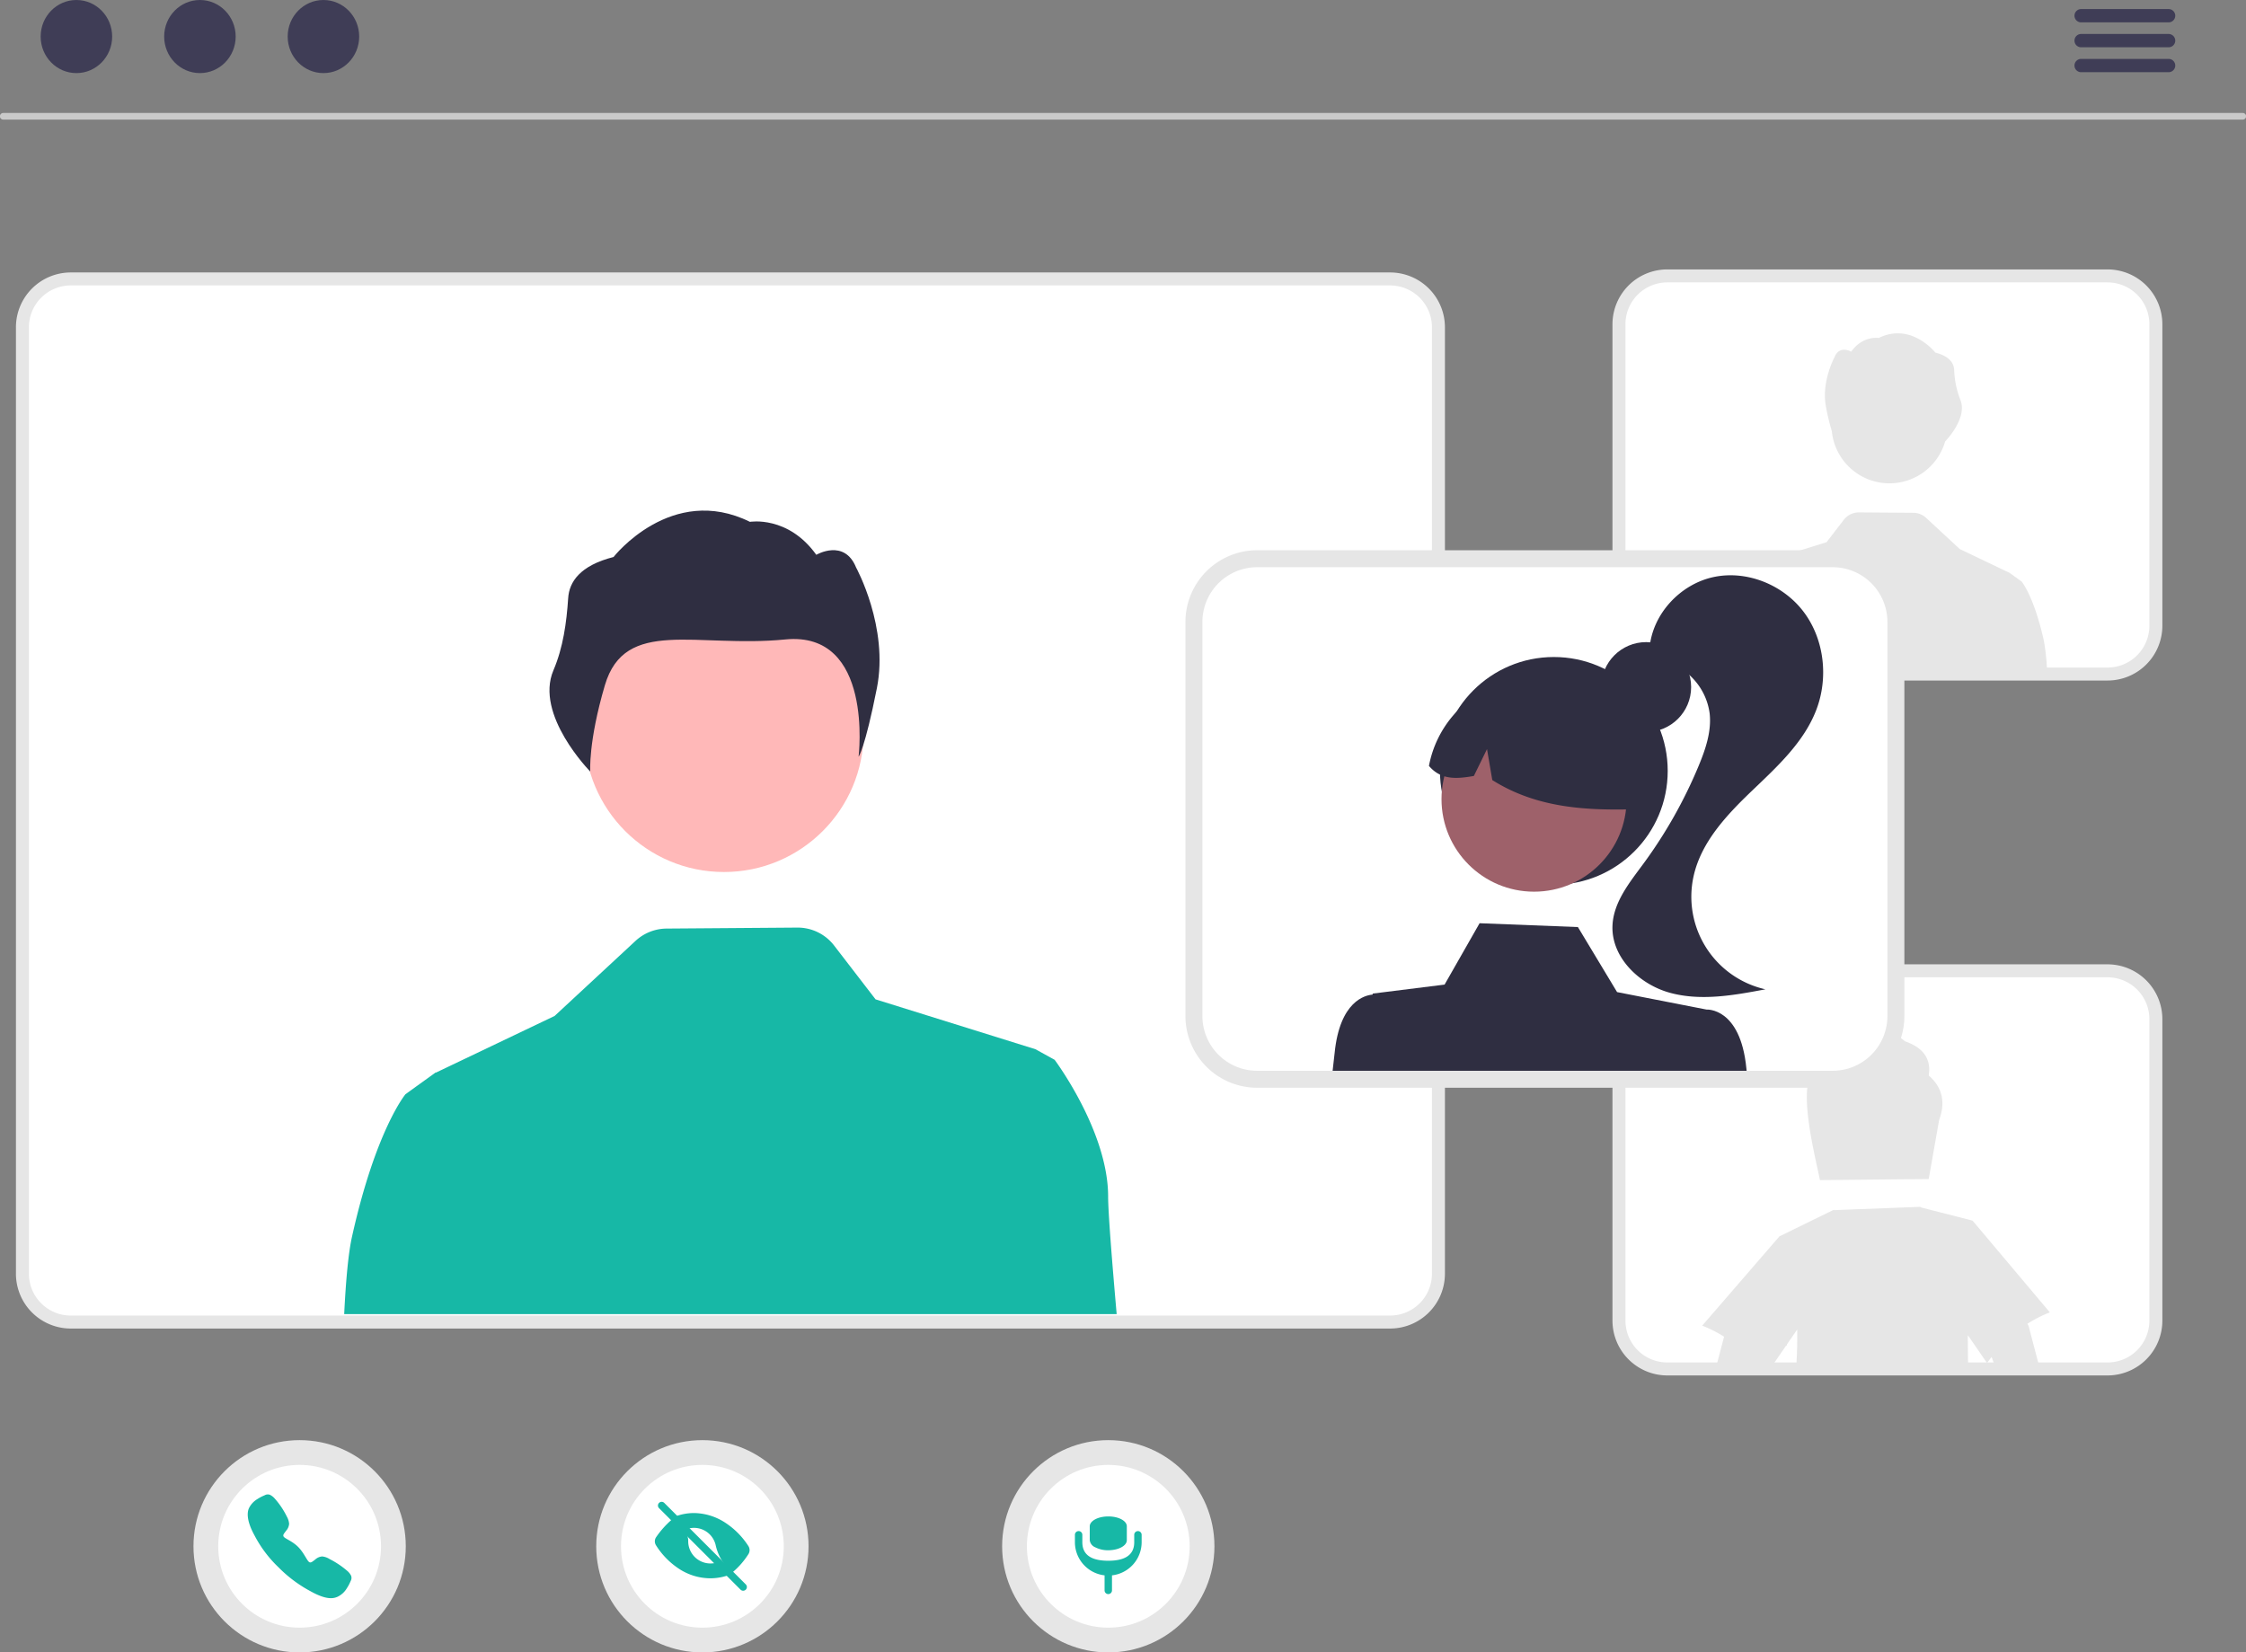 <svg xmlns="http://www.w3.org/2000/svg" width="749.467" height="551.451" viewBox="0 0 749.467 551.451" xmlns:xlink="http://www.w3.org/1999/xlink" role="img" artist="Katerina Limpitsouni" source="https://undraw.co/"><rect x="0" y="0" width="749.467" height="551.451" fill="#808080" stroke="none"/><path d="M689.138,617.637H248.87a18.307,18.307,0,0,1-18.286-18.286V283.484a18.307,18.307,0,0,1,18.286-18.286H689.138a18.307,18.307,0,0,1,18.286,18.286V599.351A18.307,18.307,0,0,1,689.138,617.637ZM248.87,274.822a8.672,8.672,0,0,0-8.662,8.662V599.351a8.672,8.672,0,0,0,8.662,8.662H689.138a8.672,8.672,0,0,0,8.662-8.662V283.484a8.672,8.672,0,0,0-8.662-8.662Z" transform="translate(-225.266 -174.274)" fill="#e6e6e6"/><circle cx="234.381" cy="516.028" r="35.423" fill="#e6e6e6"/><circle cx="234.381" cy="516.028" r="27.158" fill="#fff"/><path d="M473.252,705.135a1.231,1.231,0,0,1-.874-.363L445.164,677.559a1.237,1.237,0,0,1,1.749-1.749l27.214,27.214a1.237,1.237,0,0,1-.874,2.111Z" transform="translate(-225.266 -174.274)" fill="#17B8A6"/><path d="M475.006,692.92a2.489,2.489,0,0,0-.008-2.687,26.203,26.203,0,0,0-7.675-7.772,19.447,19.447,0,0,0-10.51-3.252,17.514,17.514,0,0,0-5.552.911.309.309,0,0,0-.121.513l3.652,3.652a.314.314,0,0,0,.297.081,7.422,7.422,0,0,1,8.966,5.454l.009.036a16.307,16.307,0,0,0,4.162,7.865l1.164,1.164a.31.31,0,0,0,.418.018A26.58,26.58,0,0,0,475.006,692.92Z" transform="translate(-225.266 -174.274)" fill="#17B8A6"/><path d="M462.336,696.036a7.422,7.422,0,0,1-7.422-7.421q0-.01,0-.019a4.905,4.905,0,0,0-1.369-3.522l-3.671-3.672a.31.31,0,0,0-.42-.016,30.912,30.912,0,0,0-5.229,5.852,2.468,2.468,0,0,0-.049,2.748,25.822,25.822,0,0,0,7.598,7.781,19.158,19.158,0,0,0,10.538,3.218,18.416,18.416,0,0,0,5.616-.893.309.309,0,0,0,.124-.513l-3.67-3.669a.311.311,0,0,0-.296-.081A7.419,7.419,0,0,1,462.336,696.036Z" transform="translate(-225.266 -174.274)" fill="#17B8A6"/><circle cx="99.981" cy="516.028" r="35.423" fill="#e6e6e6"/><circle cx="99.981" cy="516.028" r="27.158" fill="#fff"/><path d="M335.681,707.62c-1.509,0-3.629-.546-6.803-2.319a44.234,44.234,0,0,1-10.685-7.992,40.548,40.548,0,0,1-8.024-10.682c-2.848-5.18-2.363-7.895-1.82-9.055a7.228,7.228,0,0,1,2.833-3.04,13.629,13.629,0,0,1,2.214-1.175c.077-.033.149-.065.213-.094a2.069,2.069,0,0,1,1.697-.155,4.971,4.971,0,0,1,1.613,1.237,26.804,26.804,0,0,1,4.033,5.986,5.964,5.964,0,0,1,.791,2.452,3.874,3.874,0,0,1-.986,2.305c-.101.138-.202.271-.299.399-.588.773-.717.997-.632,1.395.172.802,2.785,1.499,4.898,3.607s3.104,5.003,3.909,5.174c.416.089.644-.046,1.442-.655.114-.087.232-.178.355-.268a3.895,3.895,0,0,1,2.339-1.047h.005a5.602,5.602,0,0,1,2.463.864,29.533,29.533,0,0,1,5.964,4.003,4.969,4.969,0,0,1,1.241,1.609,2.086,2.086,0,0,1-.155,1.701c-.029.064-.06.135-.094.213a13.645,13.645,0,0,1-1.182,2.21,7.23,7.23,0,0,1-3.045,2.828A5.212,5.212,0,0,1,335.681,707.62Z" transform="translate(-225.266 -174.274)" fill="#17B8A6"/><circle cx="369.822" cy="516.028" r="35.423" fill="#e6e6e6"/><circle cx="369.822" cy="516.028" r="27.158" fill="#fff"/><path d="M604.984,685.231a1.237,1.237,0,0,0-1.237,1.237v2.474c0,4.782-3.877,6.185-8.659,6.185-4.782,0-8.659-1.403-8.659-6.185v-2.474a1.237,1.237,0,1,0-2.474,0v2.474a11.144,11.144,0,0,0,9.896,11.059v5.022a1.237,1.237,0,0,0,1.237,1.237h0a1.237,1.237,0,0,0,1.237-1.237v-5.022a11.144,11.144,0,0,0,9.896-11.059v-2.474A1.237,1.237,0,0,0,604.984,685.231Z" transform="translate(-225.266 -174.274)" fill="#17B8A6"/><path d="M595.088,691.627a9.276,9.276,0,0,1-4.372-1,2.909,2.909,0,0,1-1.813-2.36v-4.604c-.013-1.825,2.734-3.311,6.137-3.318h0c.016,0,.032,0,.048,0,3.379-.02,6.148,1.434,6.185,3.247q.001.035,0,.071v4.604C601.29,690.11,598.523,691.613,595.088,691.627Z" transform="translate(-225.266 -174.274)" fill="#17B8A6"/><path d="M689.138,613.306H248.87a13.971,13.971,0,0,1-13.955-13.955V283.484a13.971,13.971,0,0,1,13.955-13.955H689.138a13.971,13.971,0,0,1,13.955,13.955V599.351A13.971,13.971,0,0,1,689.138,613.306Z" transform="translate(-225.266 -174.274)" fill="#fff"/><circle id="bc830966-b266-4f4f-8d3f-80253a76a671" data-name="ab6171fa-7d69-4734-b81c-8dff60f9761b" cx="241.582" cy="244.406" r="46.601" fill="#ffb8b8"/><path id="b07e6ca0-7838-4b10-83c0-af225f768a0c-1172" data-name="bf427902-b9bf-4946-b5d7-5c1c7e04535e" d="M414.864,373.849c.352-5.352,3.891-10.828,15.135-13.689,0,0,19.297-24.675,45.519-11.735,0,0,12.712-2.187,22.139,11.002,0,0,9.346-5.512,13.289,4.258,0,0,10.961,19.929,6.926,40.256s-6.101,22.864-6.101,22.864,5.144-42.046-24.483-39.131-53.478-7.503-60.188,15.308c-5.571,18.942-4.869,28.779-4.869,28.779s-18.63-18.896-12.296-33.775C413.175,390.376,414.32,382.103,414.864,373.849Z" transform="translate(-225.266 -174.274)" fill="#2f2e41"/><path d="M340.121,612.824H597.886c-1.723-19.662-2.849-34.291-2.849-39.238,0-21.818-17.853-45.628-17.853-45.628l-6.39-3.532L517.428,507.776,503.617,489.836a15.357,15.357,0,0,0-12.3-6.005l-43.627.327a15.404,15.404,0,0,0-10.346,4.1L410.33,513.319l-39.623,18.921-.067-.067-.414.308-5.88,4.235-3.782,2.733s-9.923,11.905-17.853,47.611C341.517,592.43,340.68,601.419,340.121,612.824Z" transform="translate(-225.266 -174.274)" fill="#17B8A6"/><path d="M973.649,214.191H226.351a1.109,1.109,0,0,1,0-2.218H973.649a1.109,1.109,0,0,1,0,2.218Z" transform="translate(-225.266 -174.274)" fill="#cacaca"/><ellipse cx="25.497" cy="12.197" rx="11.931" ry="12.197" fill="#3f3d56"/><ellipse cx="66.712" cy="12.197" rx="11.931" ry="12.197" fill="#3f3d56"/><ellipse cx="107.927" cy="12.197" rx="11.931" ry="12.197" fill="#3f3d56"/><path d="M948.955,181.735H919.67a2.218,2.218,0,0,1,0-4.435h29.285a2.218,2.218,0,0,1,0,4.435Z" transform="translate(-225.266 -174.274)" fill="#3f3d56"/><path d="M948.955,190.051H919.67a2.218,2.218,0,0,1,0-4.435h29.285a2.218,2.218,0,0,1,0,4.435Z" transform="translate(-225.266 -174.274)" fill="#3f3d56"/><path d="M948.955,198.366H919.67a2.218,2.218,0,0,1,0-4.435h29.285a2.218,2.218,0,0,1,0,4.435Z" transform="translate(-225.266 -174.274)" fill="#3f3d56"/><path d="M928.538,633.289H781.618a18.307,18.307,0,0,1-18.286-18.286V514.376a18.307,18.307,0,0,1,18.286-18.286H928.538a18.307,18.307,0,0,1,18.286,18.286V615.003A18.307,18.307,0,0,1,928.538,633.289ZM781.618,505.714a8.672,8.672,0,0,0-8.662,8.662V615.003a8.672,8.672,0,0,0,8.662,8.662H928.538a8.672,8.672,0,0,0,8.662-8.662V514.376a8.672,8.672,0,0,0-8.662-8.662Z" transform="translate(-225.266 -174.274)" fill="#e6e6e6"/><path d="M928.538,628.958H781.618a13.971,13.971,0,0,1-13.955-13.955V514.375a13.971,13.971,0,0,1,13.955-13.955h146.92a13.971,13.971,0,0,1,13.955,13.955v100.627A13.971,13.971,0,0,1,928.538,628.958Z" transform="translate(-225.266 -174.274)" fill="#fff"/><path d="M868.855,533.177c.85-5.299-1.554-9.2-7.926-11.402-6.338-5.5-15.706-6.819-21.329,1.99a8.823,8.823,0,0,0-9.301,7.903c-5.165,6.003.57,28.036,2.269,36.431l9.066-.089,18.098-.179,9.122-.089,3.477-19.686C874.444,542.332,873.583,537.313,868.855,533.177Z" transform="translate(-225.266 -174.274)" fill="#e6e6e6"/><path d="M901.776,616.054a43.68,43.68,0,0,1,7.49-3.823l-25.778-30.607-17.036-4.36q-.209-.118-.415-.241l-28.739,1.102-.123-.123L819.054,586.867l-25.778,29.802a43.376,43.376,0,0,1,7.3,3.689l-2.661,10.117h18.445l4.907-7.132h.246c0-.123.011-.246.011-.369l3.443-5.008c.078,4.047-.034,8.216-.313,12.509h57.369c-.089-3.566-.112-7.11-.112-10.631l6.417,9.312c.481-.704.995-1.364,1.509-2.035l1.263,3.354H905.789l-3.521-13.392A3.132,3.132,0,0,0,901.776,616.054Z" transform="translate(-225.266 -174.274)" fill="#e6e6e6"/><path d="M928.538,401.384H781.618a18.307,18.307,0,0,1-18.286-18.286V282.471a18.307,18.307,0,0,1,18.286-18.286H928.538a18.307,18.307,0,0,1,18.286,18.286V383.098A18.307,18.307,0,0,1,928.538,401.384ZM781.618,273.81a8.672,8.672,0,0,0-8.662,8.662V383.098a8.672,8.672,0,0,0,8.662,8.662H928.538a8.672,8.672,0,0,0,8.662-8.662V282.471a8.672,8.672,0,0,0-8.662-8.662Z" transform="translate(-225.266 -174.274)" fill="#e6e6e6"/><path d="M928.538,397.053H781.618a13.971,13.971,0,0,1-13.955-13.955V282.471a13.971,13.971,0,0,1,13.955-13.955H928.538a13.971,13.971,0,0,1,13.955,13.955V383.098A13.971,13.971,0,0,1,928.538,397.053Z" transform="translate(-225.266 -174.274)" fill="#fff"/><path d="M836.521,318.131a19.333,19.333,0,0,0,37.813,3.476c.626-.652,7.565-8.067,5.053-13.966a30.521,30.521,0,0,1-2.045-10.018c-.146-2.221-1.615-4.494-6.282-5.682,0,0-8.009-10.241-18.892-4.871,0,0-5.276-.908-9.188,4.566,0,0-3.879-2.288-5.515,1.767,0,0-4.549,8.271-2.874,16.708A72.671,72.671,0,0,0,836.521,318.131Z" transform="translate(-225.266 -174.274)" fill="#e6e6e6"/><path d="M907.288,388.114c-3.291-14.819-7.41-19.76-7.41-19.76l-1.57-1.134-2.441-1.758-.172-.128-.028.028-16.445-7.853-11.212-10.401a6.393,6.393,0,0,0-4.294-1.702L845.611,345.27a6.374,6.374,0,0,0-5.105,2.493l-5.732,7.446-22.149,6.91-2.652,1.466s-7.41,9.882-7.41,18.938c0,2.053-.467,8.125-1.182,16.285H908.363A72.966,72.966,0,0,0,907.288,388.114Z" transform="translate(-225.266 -174.274)" fill="#e6e6e6"/><path d="M836.83,537.277H644.747A23.934,23.934,0,0,1,620.84,513.37V381.81A23.934,23.934,0,0,1,644.747,357.903h192.083a23.934,23.934,0,0,1,23.907,23.907V513.37A23.934,23.934,0,0,1,836.83,537.277ZM644.747,370.486a11.338,11.338,0,0,0-11.324,11.324V513.37a11.338,11.338,0,0,0,11.324,11.324h192.083A11.338,11.338,0,0,0,848.154,513.37V381.81a11.338,11.338,0,0,0-11.324-11.324Z" transform="translate(-225.266 -174.274)" fill="#e6e6e6"/><path d="M836.828,363.564h-192.08a18.275,18.275,0,0,0-18.25,18.25v131.56a18.266,18.266,0,0,0,18.25,18.24h192.08a18.266,18.266,0,0,0,18.25-18.24v-131.56A18.275,18.275,0,0,0,836.828,363.564Z" transform="translate(-225.266 -174.274)" fill="#fff"/><circle cx="549.313" cy="229.288" r="15" fill="#2f2e41"/><circle cx="518.498" cy="257.26" r="38" fill="#2f2e41"/><circle cx="511.896" cy="266.692" r="30.879" fill="#9e616a"/><path d="M725.521,402.511a35.371,35.371,0,0,1,45.783,41.818c-16.217.437-33.009-.204-48.078-9.736l-1.76-10.328-4.389,8.966c-5.442.928-10.827,1.54-14.985-3.357A36.116,36.116,0,0,1,725.521,402.511Z" transform="translate(-225.266 -174.274)" fill="#2f2e41"/><path d="M797.06,366.851c11.158-2.388,23.377,2.618,30.186,11.774,6.81,9.156,8.18,21.896,4.099,32.552-4.163,10.871-13.151,19.029-21.556,27.084-8.404,8.054-16.865,17.047-19.388,28.411a31.667,31.667,0,0,0,23.971,37.759c-10.526,1.997-21.49,3.981-31.826,1.165-10.337-2.816-19.791-11.969-19.198-22.666.427-7.708,5.689-14.145,10.265-20.361a156.364,156.364,0,0,0,18.484-32.739c2.301-5.545,4.313-11.464,3.667-17.432A20.916,20.916,0,0,0,778.467,394.485l-2.76-3.874C776.628,379.238,785.902,369.239,797.06,366.851Z" transform="translate(-225.266 -174.274)" fill="#2f2e41"/><path d="M808.008,530.764c-2-20.38-13.3-19.58-13.3-19.58l-29.84-5.83-13.07-21.7-32.81-1.28-11.68,20.48-24,3-.02.34c-2.38.18-10.96,2.06-12.68,19.57-.16,1.61-.38,3.58-.66,5.85h138.15C808.068,531.314,808.038,531.034,808.008,530.764Z" transform="translate(-225.266 -174.274)" fill="#2f2e41"/></svg>